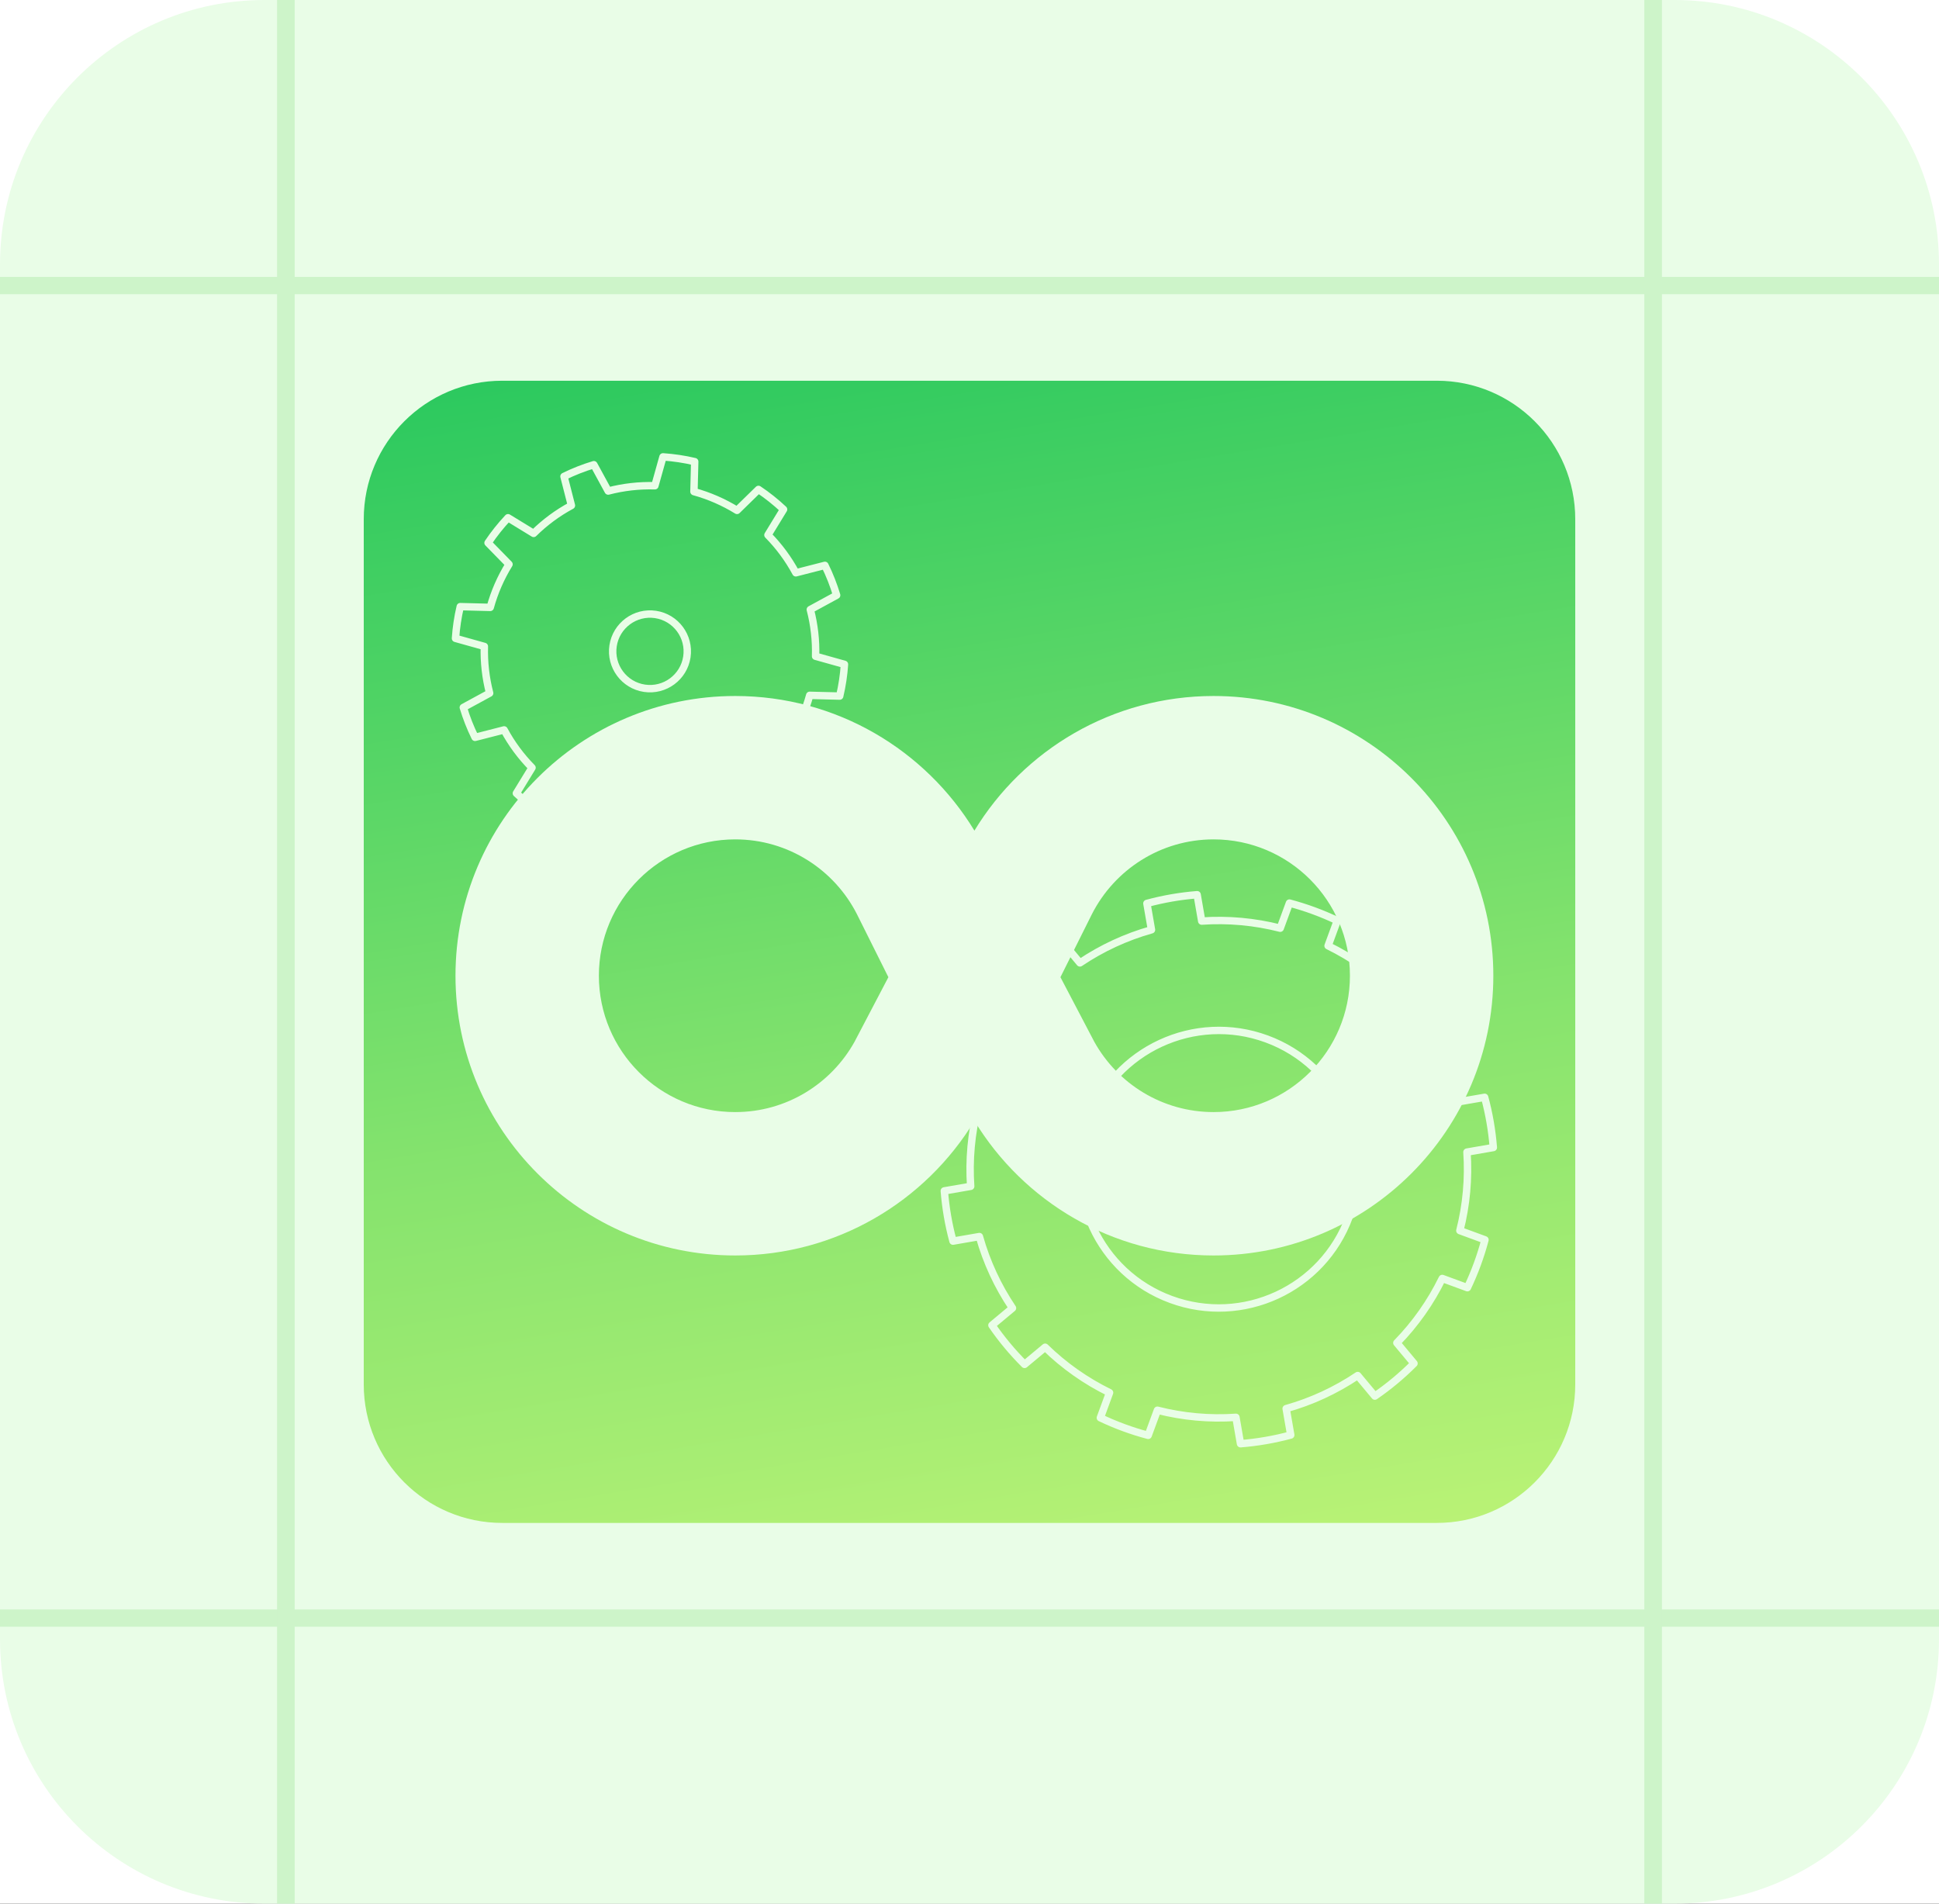 <svg width="110" height="108" viewBox="0 0 110 108" fill="none" xmlns="http://www.w3.org/2000/svg">
<rect x="0" y="0" width="110" height="108" fill="#333333" stroke="none"/>
<g clip-path="url(#clip0_111_1219)">
<rect width="110" height="108" fill="white"/>
<g clip-path="url(#clip1_111_1219)">
<path d="M95 0H15C6.716 0 0 6.716 0 15V93C0 101.284 6.716 108 15 108H95C103.284 108 110 101.284 110 93V15C110 6.716 103.284 0 95 0Z" fill="#E9FDE7"/>
<path d="M81.509 21.6H28.491C24.153 21.6 20.636 25.117 20.636 29.455V78.545C20.636 82.883 24.153 86.4 28.491 86.4H81.509C85.847 86.4 89.364 82.883 89.364 78.545V29.455C89.364 25.117 85.847 21.6 81.509 21.6Z" fill="url(#paint0_linear_111_1219)"/>
<path fill-rule="evenodd" clip-rule="evenodd" d="M55.279 63.589C52.494 68.168 47.457 71.227 41.711 71.227C32.951 71.227 25.84 64.116 25.84 55.356C25.84 46.597 32.951 39.486 41.711 39.486C47.457 39.486 52.494 42.545 55.279 47.124C58.063 42.545 63.101 39.486 68.847 39.486C77.606 39.486 84.717 46.597 84.717 55.356C84.717 64.116 77.606 71.227 68.847 71.227C63.101 71.227 58.063 68.168 55.279 63.589ZM50.398 55.439C49.436 53.512 48.623 51.882 48.612 51.86C47.333 49.347 44.722 47.621 41.711 47.621C37.441 47.621 33.975 51.087 33.975 55.356C33.975 59.625 37.441 63.092 41.711 63.092C44.618 63.092 47.152 61.483 48.475 59.109C48.516 59.035 49.389 57.368 50.398 55.439ZM60.159 55.439C61.168 57.368 62.041 59.035 62.083 59.109C63.405 61.483 65.939 63.092 68.847 63.092C73.116 63.092 76.582 59.625 76.582 55.356C76.582 51.087 73.116 47.621 68.847 47.621C65.836 47.621 63.225 49.347 61.946 51.86C61.935 51.882 61.121 53.512 60.159 55.439Z" fill="#E9FDE7"/>
<path fill-rule="evenodd" clip-rule="evenodd" d="M75.865 52.231L75.342 53.657C76.689 54.316 77.923 55.186 78.997 56.233L80.164 55.26C80.848 55.942 81.468 56.685 82.016 57.481L80.85 58.454C81.687 59.699 82.321 61.069 82.727 62.513L84.224 62.254C84.476 63.186 84.641 64.14 84.717 65.103L83.221 65.362C83.324 66.859 83.188 68.363 82.818 69.816L84.243 70.34C83.995 71.274 83.662 72.183 83.246 73.055L81.82 72.531C81.161 73.879 80.292 75.113 79.244 76.186L80.217 77.353C79.535 78.038 78.792 78.658 77.996 79.205L77.023 78.039C75.779 78.876 74.409 79.51 72.964 79.916L73.224 81.413C72.291 81.665 71.337 81.83 70.374 81.907L70.115 80.41C68.618 80.513 67.115 80.377 65.661 80.007L65.137 81.432C64.203 81.185 63.295 80.851 62.423 80.435L62.946 79.01C61.599 78.351 60.365 77.481 59.291 76.433L58.124 77.406C57.44 76.725 56.82 75.981 56.272 75.185L57.439 74.212C56.601 72.968 55.967 71.598 55.561 70.154L54.064 70.413C53.812 69.48 53.647 68.526 53.571 67.563L55.067 67.304C54.964 65.807 55.1 64.304 55.47 62.85L54.045 62.326C54.293 61.393 54.627 60.484 55.042 59.612L56.468 60.136C57.127 58.788 57.996 57.554 59.044 56.48L58.071 55.314C58.753 54.629 59.496 54.009 60.292 53.461L61.265 54.628C62.509 53.79 63.88 53.156 65.324 52.75L65.064 51.254C65.997 51.001 66.951 50.836 67.914 50.76L68.173 52.256C69.67 52.153 71.173 52.289 72.627 52.66L73.151 51.234C74.085 51.482 74.993 51.816 75.865 52.231ZM71.859 58.943C75.938 60.442 78.033 64.97 76.534 69.048C75.036 73.127 70.508 75.222 66.429 73.723C62.35 72.225 60.256 67.697 61.754 63.618C63.252 59.54 67.78 57.445 71.859 58.943Z" stroke="#E9FDE7" stroke-width="0.42" stroke-miterlimit="1.5" stroke-linecap="round" stroke-linejoin="round"/>
<path fill-rule="evenodd" clip-rule="evenodd" d="M39.411 26.19L39.368 27.891C40.229 28.128 41.052 28.487 41.812 28.956L43.028 27.767C43.533 28.105 44.01 28.485 44.452 28.901L43.565 30.353C44.192 30.989 44.725 31.71 45.149 32.497L46.797 32.075C47.065 32.621 47.288 33.187 47.463 33.769L45.969 34.583C46.194 35.447 46.295 36.339 46.268 37.232L47.907 37.691C47.866 38.297 47.776 38.899 47.636 39.491L45.935 39.448C45.698 40.309 45.34 41.132 44.871 41.892L46.06 43.108C45.722 43.613 45.342 44.09 44.926 44.532L43.474 43.645C42.838 44.272 42.116 44.805 41.33 45.229L41.752 46.877C41.206 47.145 40.639 47.368 40.057 47.543L39.244 46.049C38.38 46.274 37.488 46.375 36.595 46.348L36.136 47.987C35.53 47.946 34.928 47.856 34.336 47.716L34.379 46.015C33.518 45.778 32.695 45.42 31.935 44.951L30.718 46.14C30.213 45.802 29.737 45.422 29.294 45.006L30.182 43.554C29.555 42.918 29.021 42.196 28.598 41.41L26.95 41.832C26.681 41.286 26.459 40.719 26.284 40.137L27.778 39.324C27.553 38.46 27.452 37.568 27.478 36.675L25.84 36.216C25.881 35.61 25.971 35.008 26.11 34.416L27.811 34.459C28.048 33.598 28.407 32.775 28.876 32.015L27.687 30.798C28.025 30.293 28.405 29.817 28.821 29.374L30.273 30.262C30.909 29.635 31.63 29.101 32.417 28.678L31.995 27.03C32.541 26.761 33.107 26.539 33.689 26.364L34.503 27.858C35.367 27.633 36.259 27.532 37.152 27.558L37.611 25.92C38.217 25.961 38.819 26.051 39.411 26.19ZM37.188 34.86C38.343 35.034 39.14 36.113 38.967 37.268C38.793 38.423 37.714 39.22 36.559 39.047C35.404 38.873 34.607 37.794 34.78 36.639C34.954 35.484 36.033 34.687 37.188 34.86Z" stroke="#E9FDE7" stroke-width="0.42" stroke-miterlimit="1.5" stroke-linecap="round" stroke-linejoin="round"/>
<path d="M0 91.8H110" stroke="#CDF4C9" stroke-width="0.98"/>
<path d="M93.782 0V108" stroke="#CDF4C9"/>
<path d="M16.218 0V108" stroke="#CDF4C9"/>
<path d="M0 16.2H110" stroke="#CDF4C9" stroke-width="0.98"/>
</g>
</g>
<defs>
<linearGradient id="paint0_linear_111_1219" x1="47.495" y1="8.355" x2="64.589" y2="112.319" gradientUnits="userSpaceOnUse">
<stop stop-color="#01BD4C" stop-opacity="0.9"/>
<stop offset="0.5" stop-color="#79E060" stop-opacity="0.9"/>
<stop offset="1" stop-color="#E1FF70" stop-opacity="0.9"/>
</linearGradient>
<clipPath id="clip0_111_1219">
<rect width="110" height="108" fill="white"/>
</clipPath>
<clipPath id="clip1_111_1219">
<rect width="110" height="108" fill="white"/>
</clipPath>
</defs>
</svg>
